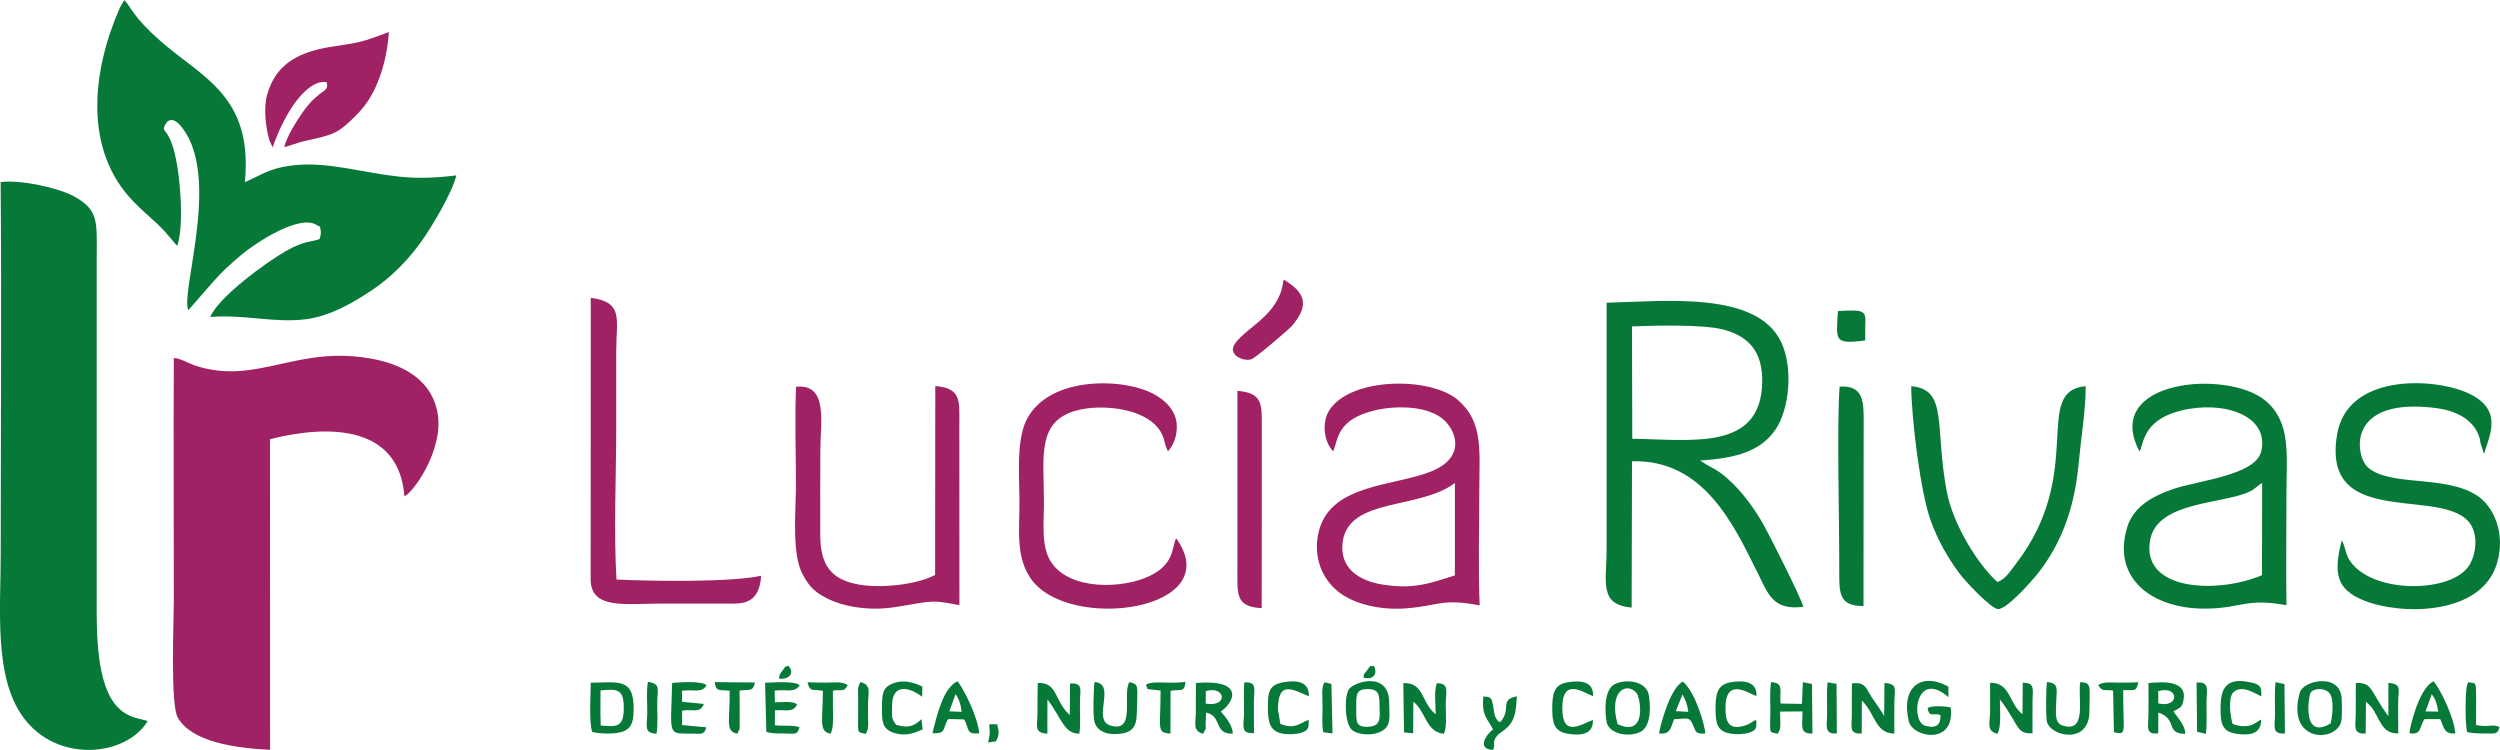 <?xml version="1.0" encoding="UTF-8"?>
<!DOCTYPE svg PUBLIC "-//W3C//DTD SVG 1.1//EN" "http://www.w3.org/Graphics/SVG/1.1/DTD/svg11.dtd">
<!-- Creator: CorelDRAW X8 -->
<svg xmlns="http://www.w3.org/2000/svg" xml:space="preserve" width="300px" height="90px" version="1.1" style="shape-rendering:geometricPrecision; text-rendering:geometricPrecision; image-rendering:optimizeQuality; fill-rule:evenodd; clip-rule:evenodd"
viewBox="0 0 27863 8357"
 xmlns:xlink="http://www.w3.org/1999/xlink">
 <defs>
  <style type="text/css">
   <![CDATA[
    .fil2 {fill:#A02264}
    .fil1 {fill:#A02264}
    .fil0 {fill:#067939}
   ]]>
  </style>
 </defs>
 <g id="Capa_x0020_1">
  <g id="_2867336165776">
   <path class="fil0" d="M1646 8035l-98 -26c-93,-21 -164,-56 -233,-125 -247,-248 -238,-862 -237,-1193l0 -3811c-1,-392 34,-539 -258,-695 -173,-93 -583,-184 -813,-157 12,1377 1,2758 1,4136 0,630 -78,1374 248,1825 382,528 1157,437 1390,46zm330 -5296c76,-233 34,-741 -17,-978 -14,-64 -31,-133 -58,-197 -52,-126 -103,-104 -57,-180 88,-148 228,88 268,172 288,607 -98,1711 -13,1900l277 -317c98,-113 191,-196 313,-299 160,-135 657,-462 845,-330 26,18 32,-11 41,64 4,33 -6,57 -12,88 -91,38 -159,12 -373,133 -237,135 -761,522 -846,737 374,-32 712,70 1065,25 283,-36 554,-201 751,-334 209,-141 400,-338 545,-545 103,-146 335,-528 381,-724 -537,65 -740,0 -1231,-81 -203,-33 -414,-58 -630,-26 -238,35 -320,107 -496,182 94,-964 -480,-1167 -943,-1575 -313,-276 -315,-366 -401,-454l-46 79c-315,710 -414,1591 151,2169 76,79 168,158 254,238 125,115 180,204 232,253z"/>
   <path class="fil1" d="M1937 3990c-4,900 0,1801 0,2701 0,244 -40,1160 45,1307 155,269 629,338 1028,358l-1 -3462c688,-174 1439,-139 1498,635 84,-23 432,-495 373,-906 -50,-355 -342,-544 -692,-617 -866,-180 -1313,295 -2008,69 -76,-25 -176,-86 -243,-85zm1102 -2349c56,-163 127,-312 215,-448 62,-94 224,-307 386,-278 34,121 -72,65 -257,322 -54,76 -194,287 -214,402 74,-19 142,-49 225,-68 329,-73 372,-76 603,-316 192,-198 313,-536 337,-899 -215,78 -278,112 -543,149 -344,48 -694,129 -813,548 -43,149 -18,363 25,513l36 75z"/>
  </g>
  <g id="_2902631951936">
   <path class="fil0" d="M18192 4889l-3 -1252c249,-11 788,-23 1010,33 286,73 450,243 441,597 -20,758 -776,632 -1448,622zm-7 1881l4 -1630c800,-22 1132,705 1402,1247 116,234 169,418 507,375 -18,-88 -381,-807 -447,-923 -121,-212 -294,-439 -483,-575 -64,-45 -157,-86 -219,-132 404,-27 673,-104 838,-344 157,-227 200,-687 66,-973 -269,-576 -1300,-458 -1947,-442l0 2754c0,349 -91,614 279,643zm7027 -1389l-2 1029c-506,213 -1357,173 -1245,-399 84,-428 820,-392 1111,-535 64,-32 79,-60 136,-95zm-1367 -351c48,-68 25,-350 467,-456 474,-115 983,57 890,455 -63,269 -702,324 -990,423 -231,80 -434,199 -503,420 -179,579 288,926 903,910 382,-10 423,-118 871,-38 -6,-413 0,-830 0,-1244 0,-429 54,-791 -230,-1032 -422,-359 -1832,-239 -1408,562zm2254 992c-93,362 -63,542 241,667 403,167 1319,180 1491,-417 95,-331 -37,-628 -225,-751 -362,-235 -991,-92 -1224,-322 -131,-131 -232,-780 769,-652 199,25 398,113 471,295 15,37 19,64 26,104l37 112c60,-207 229,-506 -202,-688 -382,-162 -1320,-203 -1435,468 -194,1127 1311,524 1515,1060 53,140 20,320 -57,422 -224,298 -1107,293 -1329,-93 -41,-73 -41,-150 -78,-205zm-2854 -1719c-601,53 6,963 -774,1975 -61,79 -120,179 -210,207 -208,-184 -492,-630 -564,-1009 -138,-731 18,-1136 -396,-1173 3,372 104,1193 220,1507 83,224 183,392 302,560 76,107 363,407 442,417 95,11 378,-309 451,-401 290,-374 412,-777 455,-1260 23,-252 78,-583 74,-823zm-2476 2450l2 -2036c1,-235 3,-428 -268,-409 -32,414 -3,1500 -4,2035 0,251 -14,413 270,410zm19 -2960c1,-52 1,-103 1,-154 1,-104 15,-156 -76,-175 -14,-3 -60,-4 -76,-4 -51,0 -103,2 -153,6 -17,323 -53,375 304,327z"/>
   <path class="fil2" d="M16215 6412c-281,89 -454,157 -807,102 -255,-40 -485,-180 -443,-479 71,-494 854,-352 1250,-653l0 1030zm-1357 -1383c58,-118 26,-358 480,-460 247,-55 598,-44 764,119 140,137 222,418 -156,567 -416,164 -1094,139 -1241,642 -74,257 -1,521 202,690 172,142 465,214 755,193 382,-28 398,-115 829,-34 -17,-412 -4,-850 -4,-1265 0,-450 50,-773 -236,-1022 -306,-265 -1187,-256 -1430,104 -94,139 -68,357 37,466zm-4165 1714l-1 -2006c0,-265 27,-413 -268,-435l-2 2105c-201,107 -595,152 -850,107 -300,-54 -427,-205 -430,-543 -2,-320 1,-641 1,-960 0,-296 92,-740 -271,-701 -15,353 -1,736 -1,1092 0,297 -52,779 81,1011 68,120 121,185 284,264 129,62 290,96 451,104 180,10 334,-22 506,-52 243,-43 275,-24 500,14zm2415 -745c-51,110 -18,284 -290,418 -301,148 -900,167 -1106,-157 -110,-172 -77,-428 -77,-661 0,-520 -94,-938 425,-1038 261,-51 677,-4 847,209 81,103 62,171 110,260 74,-77 122,-228 88,-360 -33,-129 -130,-209 -225,-266 -320,-194 -1194,-229 -1442,282 -113,233 -76,625 -76,913 0,324 -41,602 124,846 412,607 2204,362 1622,-446zm-4625 418c-333,74 -1224,61 -1612,42 -32,-532 -3,-1160 -3,-1702 0,-281 0,-561 0,-842 0,-362 86,-546 -284,-596l-1 3143c4,334 389,265 794,265 235,0 470,-1 705,0 165,1 381,29 401,-310zm5579 361l1 -2001c0,-272 15,-397 -272,-421l0 2007c-1,266 -16,400 271,415zm248 -3660c-4,5 -7,7 -8,18 -44,369 -396,502 -535,689 -95,128 92,209 180,179 50,-17 418,-333 452,-372 192,-225 157,-367 -89,-514z"/>
   <path class="fil0" d="M20751 7807c154,152 147,365 362,368 1,-115 -2,-230 0,-344 2,-152 42,-209 -110,-220l-4 370c-20,-46 -108,-165 -141,-215 -62,-96 -67,-171 -218,-150 -3,117 0,235 -1,352 -1,136 -33,213 110,206l2 -367zm5618 12l58 57c107,142 113,300 302,297 0,-114 -2,-228 -1,-342 1,-156 44,-205 -109,-222l0 372c-204,-275 -171,-378 -363,-370 -2,119 1,238 -1,357 -2,123 -35,216 111,206l3 -355zm-10617 1c140,106 138,338 340,357 37,-72 20,-228 21,-327 1,-147 44,-234 -99,-237 -34,92 -13,240 -13,346 -161,-123 -128,-360 -361,-346l8 549 102 10 2 -352zm-4078 -25c152,195 183,386 356,380 15,-113 5,-230 6,-344 1,-143 40,-225 -110,-214l-3 352c-177,-161 -132,-368 -357,-358 -3,113 -3,225 -3,338 -1,150 -42,216 110,227l1 -381zm10587 382c47,-73 28,-273 28,-382 50,57 95,137 145,216 58,95 77,171 219,160 0,-120 -2,-240 0,-360 1,-129 31,-205 -109,-202l-3 349c-152,-111 -129,-353 -361,-349 0,107 0,213 0,320 -2,132 -43,218 81,248zm-15566 -93l-3 -136 0 -98 1 -156c196,-21 259,-9 259,196 0,199 -63,218 -257,194zm-95 73c92,22 265,28 351,-8 99,-41 111,-128 111,-259 -1,-334 -168,-286 -478,-282 -1,136 -21,434 16,549zm19359 -438c57,64 39,251 16,343 -330,196 -242,-321 -222,-345 44,-54 157,-48 206,2zm133 327c13,-44 9,-197 7,-255 -10,-299 -428,-211 -467,-74 -157,552 393,564 460,329zm-4465 -78c3,108 -41,152 -166,121 -174,-42 -113,-639 255,-320l-1 -118c-309,-168 -531,11 -441,388 45,184 524,268 466,-157 -72,-13 -208,-21 -257,8 21,112 55,49 144,78zm-3388 -246c41,40 126,504 -210,348 -105,-367 100,-476 210,-348zm-333 324c26,130 237,175 373,112 134,-63 115,-320 96,-419 -28,-141 -242,-181 -376,-116 -132,64 -110,336 -93,423zm6148 -344c232,-69 243,192 1,137l-1 -137zm170 227c64,-44 87,-32 107,-107 64,-243 -219,-226 -386,-210 0,119 2,238 0,356 -2,132 -36,222 109,204l1 -232c221,77 74,236 300,238 1,-93 -82,-177 -131,-249zm-10785 -228c223,-62 252,183 -1,140l1 -140zm167 228c155,-105 266,-363 -277,-318 -1,106 -2,212 -1,318 0,131 -41,215 81,248 4,-5 7,-12 9,-17 2,-5 6,-11 8,-18 46,-143 -13,89 10,-37l6 -164c183,39 83,241 297,235 1,-96 -89,-196 -133,-247zm1510 -79c-2,-119 7,-173 133,-171 127,3 124,73 126,190 2,115 22,215 -104,228 -181,19 -153,-69 -155,-247zm348 236c34,-63 19,-177 19,-256 -2,-365 -412,-227 -454,-142 -51,101 -40,394 48,454 96,65 323,60 387,-56zm4349 91c40,-63 29,-88 26,-247l250 -2c4,148 -43,251 111,247l-5 -553 -102 -20 -10 242 -238 -4c-15,-142 44,-229 -106,-239 -17,107 -7,219 -8,328 -3,259 -20,224 82,248zm-9163 -441c39,53 59,116 68,197l-138 -6 70 -191zm-258 434c162,12 108,-57 177,-157l177 4c61,107 15,169 168,156 -13,-165 -152,-460 -241,-581 -160,68 -232,384 -281,578zm1807 -569c-12,78 -18,347 -5,424 20,122 137,166 273,154 145,-12 201,-73 203,-229 6,-313 30,-321 -83,-349 -83,137 79,572 -212,484 -209,-63 73,-468 -176,-484zm6553 138c32,60 56,114 64,194l-139 -8 75 -186zm-261 435c135,13 127,-71 169,-160 129,-1 166,-35 206,58 39,87 25,107 139,103 1,-82 -110,-466 -249,-579 -145,67 -260,516 -265,578zm4322 -573c-9,71 -14,379 0,441 40,166 472,260 474,-112 1,-287 29,-320 -102,-329 -31,177 81,570 -195,485 -97,-30 -75,-145 -73,-255 2,-142 39,-220 -104,-230zm4289 136c46,54 60,116 73,193l-142 -2 69 -191zm-248 435c140,17 106,-65 167,-158l176 0c42,92 42,171 168,159 -15,-183 -161,-479 -241,-581 -170,76 -272,542 -270,580zm-19254 -474c131,-20 224,32 275,-63 -66,-51 -303,-30 -384,-25 -16,598 -54,564 220,565 103,0 137,21 161,-70l-270 -25 0 -161c127,-19 195,33 242,-69 -3,-3 -9,-5 -12,-7l-230 -22 -2 -123zm1034 -2c132,-17 222,31 280,-61 -65,-48 -285,-30 -387,-26l14 547c79,22 126,17 208,18 106,0 137,22 162,-69 -68,-29 -180,-10 -275,-23l1 -166c122,-9 201,30 247,-66 -53,-44 -179,-21 -248,-24l-2 -130zm5609 213c0,-331 160,-227 344,-150 7,-165 -136,-184 -290,-155 -164,30 -166,128 -166,286 1,160 23,260 164,286 57,11 163,7 211,-11 83,-30 81,-59 79,-144 -107,44 -158,109 -315,46l-27 -158zm3510 114c-136,51 -341,201 -341,-133 0,-354 245,-165 343,-132 8,-162 -132,-180 -286,-154 -148,25 -168,124 -169,286 0,161 17,259 170,286 147,26 291,9 283,-153zm1821 2c-41,10 -20,8 -52,25 -17,9 -31,20 -52,27 -210,78 -240,-43 -239,-187 0,-361 276,-149 345,-134 10,-161 -142,-179 -288,-153 -142,25 -168,122 -168,287 0,172 15,260 170,286 64,11 155,7 209,-13 74,-27 80,-45 75,-138zm-9632 -155c-1,-260 192,-215 336,-105l2 -115c-85,-38 -204,-86 -336,-31 -110,45 -114,122 -114,271 -1,134 -4,232 130,276 131,43 226,6 323,-38l-13 -114c-86,80 -141,102 -282,64 -55,-72 -46,-91 -46,-208zm14942 197c-26,-66 -53,-291 5,-350 94,-95 252,16 313,43 5,-96 -7,-128 -93,-150 -365,-93 -360,145 -360,319 1,152 33,228 181,249 156,22 273,-5 271,-160l-66 41c-24,14 -41,23 -74,29 -67,12 -132,-2 -177,-21zm-8206 -57c-29,-44 -26,-90 -36,-141 -17,-91 -21,-104 -111,-107 -17,219 44,239 109,367 -68,48 -192,219 1,228 32,-76 -20,-82 49,-163 24,-28 79,-56 119,-97 81,-85 87,-186 97,-337 -203,38 -53,146 -187,288 -32,-20 -10,7 -41,-38zm-8435 -314c113,-17 147,18 172,-90l-449 -5c13,119 67,80 166,97 4,339 -53,453 87,478 3,-5 6,-12 7,-17 2,-5 5,-11 7,-17 37,-133 -11,89 9,-37 1,-11 2,-45 2,-58l-1 -351zm975 -89c-74,1 -144,-2 -218,-4 26,117 65,73 171,96 0,333 -51,449 86,478l14 -35c24,-82 8,-210 12,-446 112,-16 117,22 165,-61 -62,-43 -149,-29 -230,-28zm3553 28c46,61 -49,32 164,61 1,424 -51,469 110,479l1 -476c110,-24 155,26 167,-101 -131,23 -309,-5 -391,14 -51,12 -23,3 -51,23zm10893 56c128,-5 141,25 169,-89 -80,6 -159,6 -240,5 -67,-1 -154,-13 -208,28 49,78 57,47 166,60l9 464c157,43 98,-17 104,-468zm3846 -88c-3,6 -6,12 -8,17 -1,5 -5,11 -7,17 -15,55 -26,386 1,521 67,15 132,16 211,16 103,-1 124,14 151,-69 -64,-43 -120,4 -262,-25 0,-90 0,-179 1,-269 1,-224 2,-195 -87,-208zm-20289 -5c-18,114 -6,235 -7,350 -2,140 -42,222 103,229 18,-112 7,-232 8,-346 1,-153 43,-210 -104,-233zm6647 6c-10,109 -1,233 -3,345 -2,141 -44,229 111,221 0,-120 -2,-239 -1,-359 2,-139 37,-212 -107,-207zm-4278 -3c-35,58 -27,99 -26,171 1,52 0,105 0,157 1,259 -18,225 85,249 35,-58 27,-101 26,-171 -1,-52 -1,-104 -1,-157 1,-133 43,-217 -84,-249zm15772 1c-14,114 -6,232 -6,347 -1,142 -42,235 110,225l-5 -551 -99 -21zm-875 553l99 23c12,-115 5,-232 6,-347 0,-136 42,-237 -111,-225l6 549zm-4118 -552c-12,105 -4,237 -5,346 -1,136 -38,236 108,224l-3 -552 -100 -18zm-5608 0c-36,69 -21,126 -21,287 0,88 -9,180 8,270l103 13 -12 -552 -78 -18zm-3663 659c41,-61 38,-110 16,-191l-88 0c3,123 14,76 -13,203l85 -12zm-2417 -701c90,19 189,-48 106,-141 -61,21 -13,-15 -65,52 -30,40 -30,30 -41,89zm6516 -9c110,31 162,-48 114,-132 -62,14 -19,-23 -81,59 -34,44 -25,12 -33,73z"/>
  </g>
 </g>
</svg>
